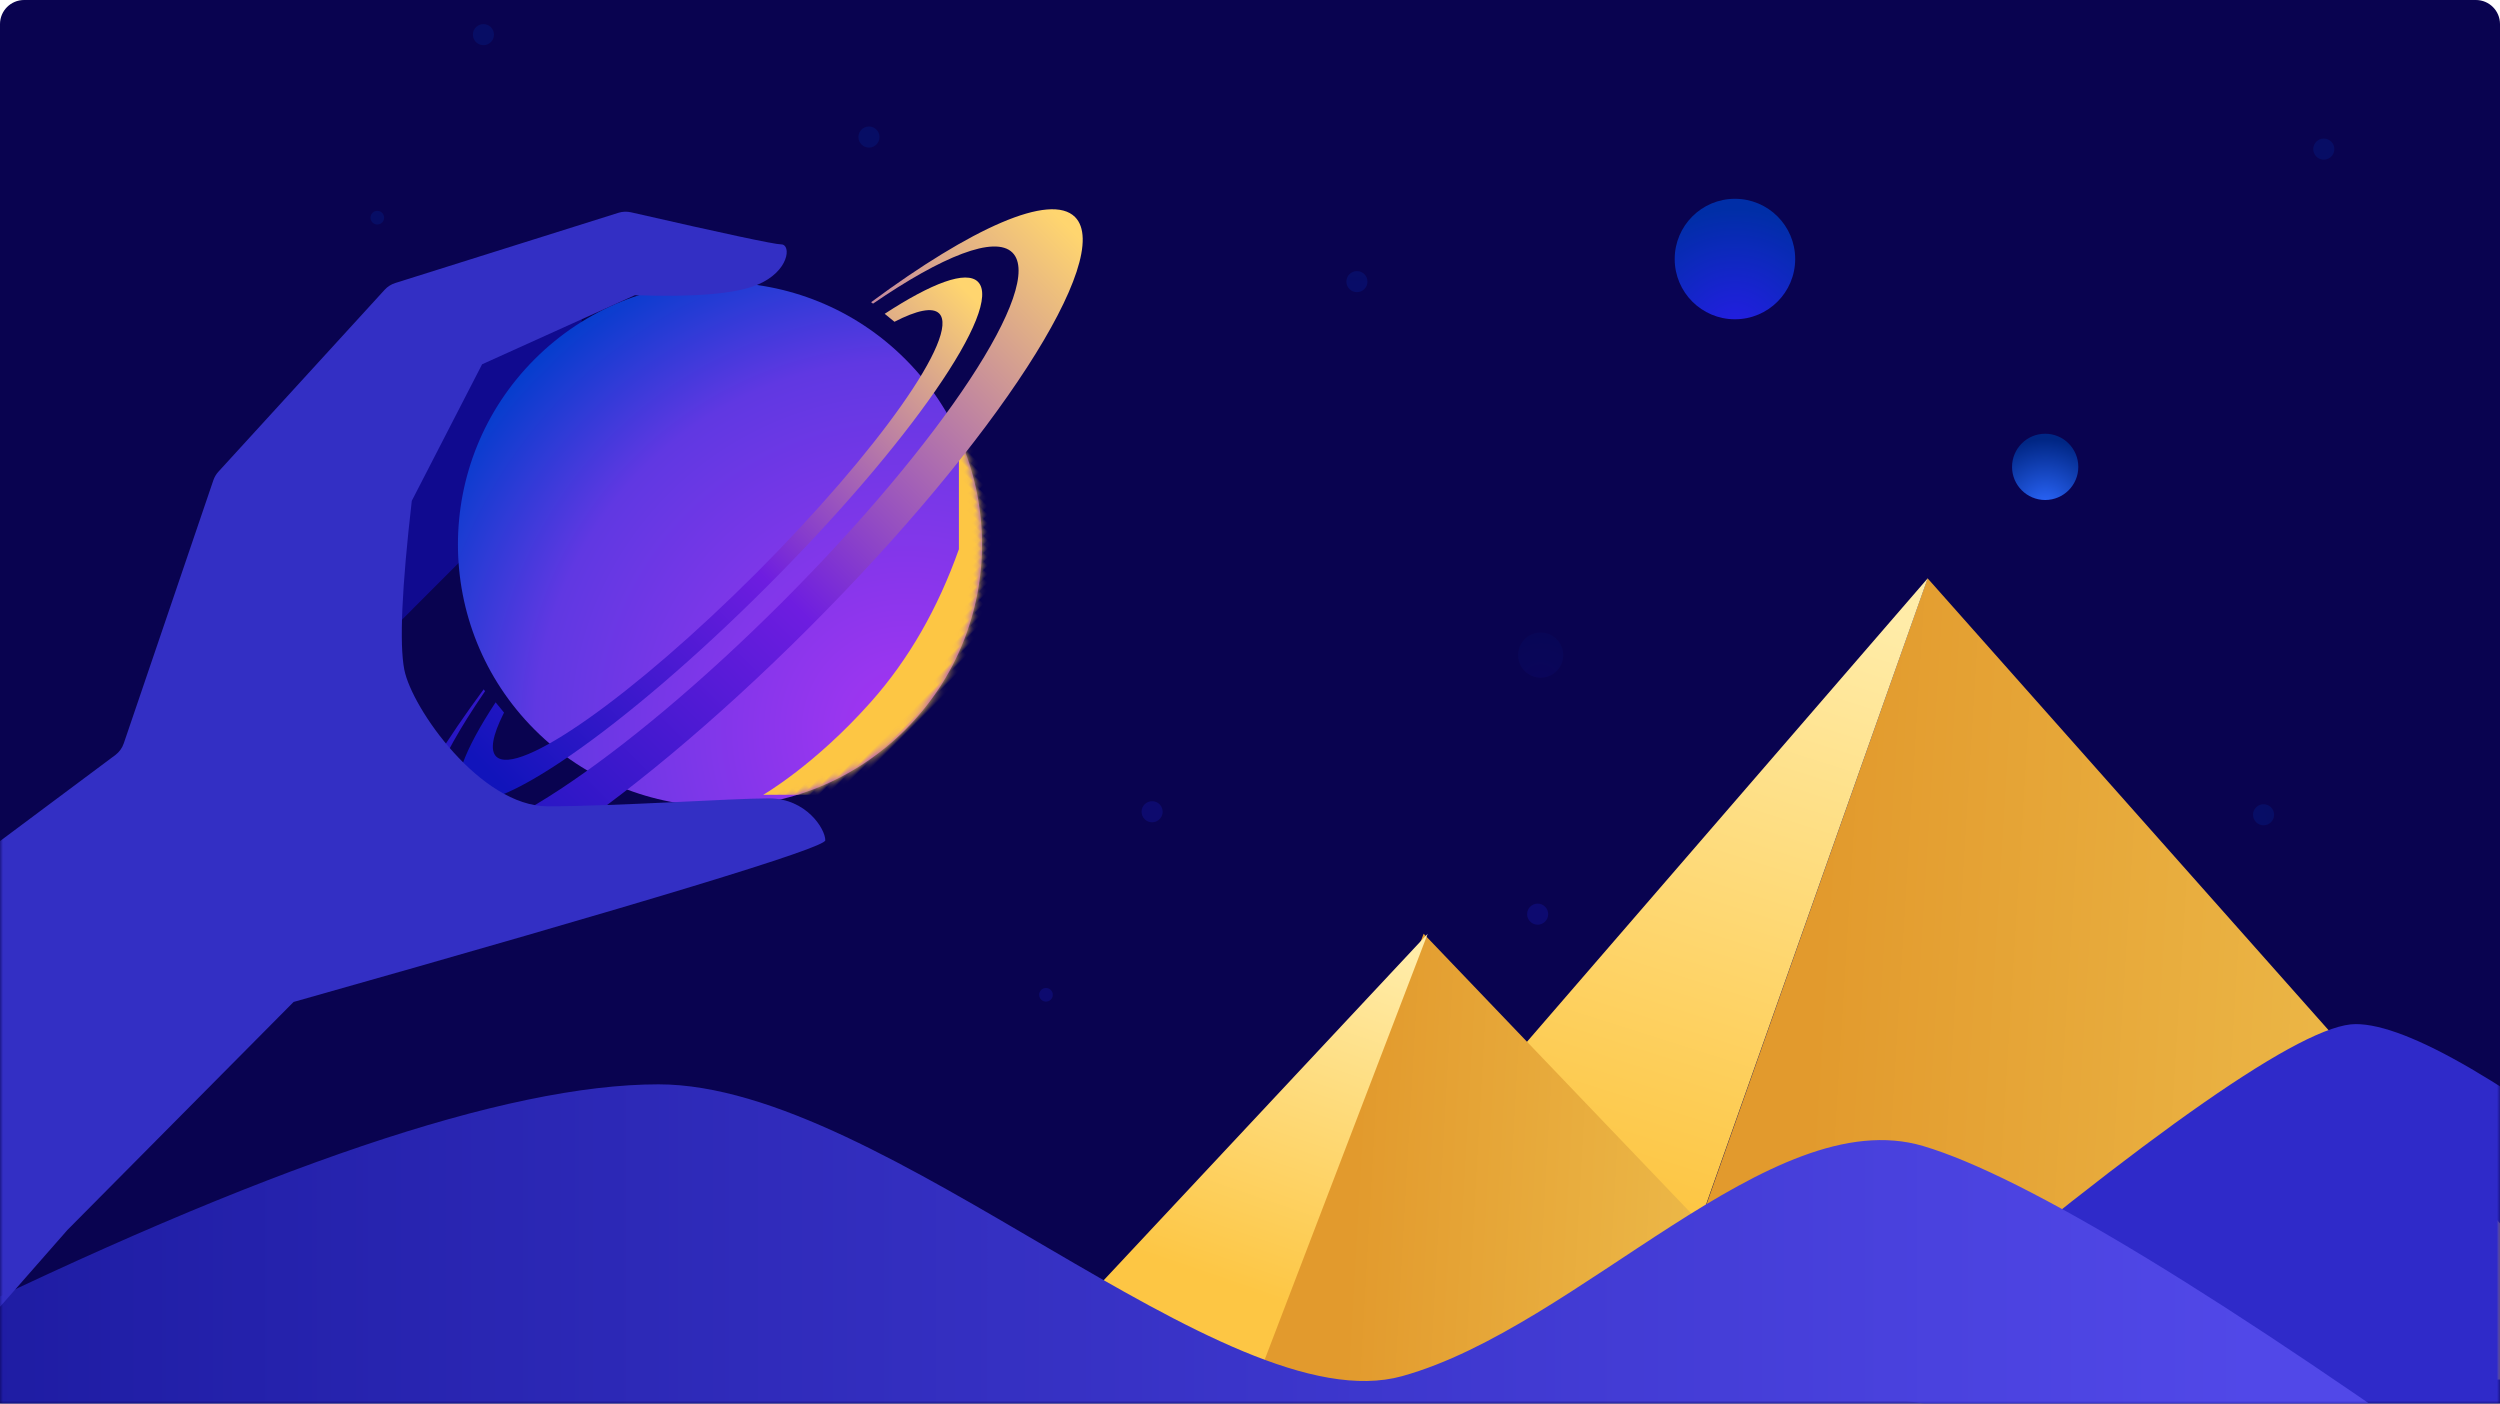 <?xml version="1.0" encoding="UTF-8"?>
<svg width="415px" height="233px" viewBox="0 0 415 233" version="1.1" xmlns="http://www.w3.org/2000/svg" xmlns:xlink="http://www.w3.org/1999/xlink">
    <title>智能生成</title>
    <defs>
        <path d="M4,0 L411,0 C413.209,-4.05812251e-16 415,1.791 415,4 L415,233 L415,233 L0,233 L0,4 C-2.705415e-16,1.791 1.791,4.05812251e-16 4,0 Z"
              id="path-1"></path>
        <radialGradient cx="50%" cy="111.276%" fx="50%" fy="111.276%" r="102.736%" id="radialGradient-3">
            <stop stop-color="#261DEA" offset="0%"></stop>
            <stop stop-color="#0030A9" offset="100%"></stop>
        </radialGradient>
        <radialGradient cx="50%" cy="111.276%" fx="50%" fy="111.276%" r="102.736%"
                        gradientTransform="translate(0.5,1.113),scale(0.498,1),rotate(-90),translate(-0.5,-1.113)"
                        id="radialGradient-4">
            <stop stop-color="#261DEA" offset="0%"></stop>
            <stop stop-color="#0030A9" offset="100%"></stop>
        </radialGradient>
        <radialGradient cx="50%" cy="111.276%" fx="50%" fy="111.276%" r="102.736%" id="radialGradient-5">
            <stop stop-color="#2C68FF" offset="0%"></stop>
            <stop stop-color="#002684" offset="100%"></stop>
        </radialGradient>
        <linearGradient x1="107.224%" y1="54.493%" x2="17.291%" y2="50%" id="linearGradient-6">
            <stop stop-color="#F2CA58" offset="0%"></stop>
            <stop stop-color="#E29A2D" offset="100%"></stop>
        </linearGradient>
        <linearGradient x1="76.254%" y1="0%" x2="55.352%" y2="76.302%" id="linearGradient-7">
            <stop stop-color="#FFECA8" offset="0%"></stop>
            <stop stop-color="#FDC644" offset="100%"></stop>
        </linearGradient>
        <linearGradient x1="107.224%" y1="53.864%" x2="17.291%" y2="50%" id="linearGradient-8">
            <stop stop-color="#F2CA58" offset="0%"></stop>
            <stop stop-color="#E29A2D" offset="100%"></stop>
        </linearGradient>
        <linearGradient x1="80.704%" y1="0%" x2="56.259%" y2="76.302%" id="linearGradient-9">
            <stop stop-color="#FFECA8" offset="0%"></stop>
            <stop stop-color="#FDC644" offset="100%"></stop>
        </linearGradient>
        <linearGradient x1="89.354%" y1="50%" x2="-48.469%" y2="50%" id="linearGradient-10">
            <stop stop-color="#5148E8" offset="0%"></stop>
            <stop stop-color="#00027A" offset="100%"></stop>
        </linearGradient>
        <radialGradient cx="50%" cy="100%" fx="50%" fy="100%" r="100%" id="radialGradient-11">
            <stop stop-color="#A535F2" offset="0%"></stop>
            <stop stop-color="#6038E2" offset="70.3%"></stop>
            <stop stop-color="#043DCD" offset="100%"></stop>
        </radialGradient>
        <circle id="path-12" cx="43.5" cy="43.5" r="43.5"></circle>
        <filter x="-41.0%" y="-63.8%" width="182.0%" height="227.7%" filterUnits="objectBoundingBox" id="filter-14">
            <feGaussianBlur stdDeviation="10" in="SourceGraphic"></feGaussianBlur>
        </filter>
        <linearGradient x1="4.743%" y1="68.02%" x2="98.389%" y2="68.02%" id="linearGradient-15">
            <stop stop-color="#1114BB" offset="0%"></stop>
            <stop stop-color="#6E1DE0" offset="49.013%"></stop>
            <stop stop-color="#FFD56F" offset="100%"></stop>
        </linearGradient>
        <linearGradient x1="4.743%" y1="68.02%" x2="98.389%" y2="68.02%" id="linearGradient-16">
            <stop stop-color="#1114BB" offset="0%"></stop>
            <stop stop-color="#6E1DE0" offset="49.013%"></stop>
            <stop stop-color="#FFD56F" offset="100%"></stop>
        </linearGradient>
    </defs>
    <g id="页面-1" stroke="none" stroke-width="1" fill="none" fill-rule="evenodd">
        <g id="首页改版09.04" transform="translate(-320, -1349)">
            <g id="位图" transform="translate(320, 1349)">
                <mask id="mask-2" fill="white">
                    <use xlink:href="#path-1"></use>
                </mask>
                <use id="蒙版" fill="#090350" xlink:href="#path-1"></use>
                <circle id="椭圆形" fill="url(#radialGradient-3)" opacity="0.986" mask="url(#mask-2)" cx="288" cy="43" r="10"></circle>
                <circle id="椭圆形备份-5" fill="url(#radialGradient-3)" opacity="0.26" mask="url(#mask-2)" cx="255.75" cy="108.75"
                        r="3.75"></circle>
                <path d="M173.634,164 C174.26,164 174.768,164.508 174.768,165.134 C174.768,165.76 174.26,166.268 173.634,166.268 C173.008,166.268 172.5,165.76 172.5,165.134 C172.5,164.508 173.008,164 173.634,164 Z M255.25,150 C256.216,150 257,150.784 257,151.75 C257,152.716 256.216,153.5 255.25,153.5 C254.284,153.5 253.5,152.716 253.5,151.75 C253.5,150.784 254.284,150 255.25,150 Z M375.75,133.5 C376.716,133.5 377.5,134.284 377.5,135.25 C377.5,136.216 376.716,137 375.75,137 C374.784,137 374,136.216 374,135.25 C374,134.284 374.784,133.5 375.75,133.5 Z M191.25,133 C192.216,133 193,133.784 193,134.75 C193,135.716 192.216,136.5 191.25,136.5 C190.284,136.5 189.5,135.716 189.5,134.75 C189.5,133.784 190.284,133 191.25,133 Z M225.25,45 C226.216,45 227,45.784 227,46.75 C227,47.716 226.216,48.5 225.25,48.5 C224.284,48.5 223.5,47.716 223.5,46.75 C223.5,45.784 224.284,45 225.25,45 Z M62.634,35 C63.26,35 63.768,35.508 63.768,36.134 C63.768,36.76 63.26,37.268 62.634,37.268 C62.008,37.268 61.5,36.76 61.5,36.134 C61.5,35.508 62.008,35 62.634,35 Z M385.75,23 C386.716,23 387.5,23.784 387.5,24.75 C387.5,25.716 386.716,26.5 385.75,26.5 C384.784,26.5 384,25.716 384,24.75 C384,23.784 384.784,23 385.75,23 Z M144.25,21 C145.216,21 146,21.784 146,22.75 C146,23.716 145.216,24.5 144.25,24.5 C143.284,24.5 142.5,23.716 142.5,22.75 C142.5,21.784 143.284,21 144.25,21 Z M80.25,4 C81.216,4 82,4.784 82,5.75 C82,6.716 81.216,7.5 80.25,7.5 C79.284,7.5 78.5,6.716 78.5,5.75 C78.5,4.784 79.284,4 80.25,4 Z"
                      id="形状结合" fill="url(#radialGradient-4)" opacity="0.48" mask="url(#mask-2)"></path>
                <circle id="椭圆形备份-4" fill="url(#radialGradient-5)" mask="url(#mask-2)" cx="339.5" cy="77.5" r="5.5"></circle>
                <g id="编组-8" mask="url(#mask-2)">
                    <g transform="translate(205, 96)" id="路径-15">
                        <path d="M114.981,0 C83.66,88.667 68,133 68,133 C68,133 123,133 233,133 L114.981,0 Z"
                              fill="url(#linearGradient-6)"></path>
                        <path d="M115,0 C83.617,88.667 67.925,133 67.925,133 C67.925,133 45.283,133 -1.94836787e-14,133 L115,0 Z"
                              fill="url(#linearGradient-7)"></path>
                    </g>
                </g>
                <g id="编组-9" mask="url(#mask-2)">
                    <g transform="translate(165, 155)">
                        <path d="M71.327,3.34965372e-15 C51.776,51.333 42,77 42,77 C42,77 76.333,77 145,77 L71.327,3.34965372e-15 Z"
                              id="路径-15备份" fill="url(#linearGradient-8)"></path>
                        <path d="M72,3.34965372e-15 C52.351,51.333 42.527,77 42.527,77 C42.527,77 28.351,77 -1.29444246e-14,77 L72,3.34965372e-15 Z"
                              id="路径-15备份-2" fill="url(#linearGradient-9)"></path>
                    </g>
                </g>
                <path d="M316,222.243 C357.4,187.414 382.413,170 391.041,170 C399.669,170 416.655,179.916 442,199.747 L442,244 L397.403,244 L316,232.502 L316,222.243 Z"
                      id="路径-17" fill="#2F2AC9" mask="url(#mask-2)"></path>
                <path d="M-12,221.008 C43.65,193.669 84.086,180 109.309,180 C147.143,180 203.342,236.616 232.751,228.441 C262.16,220.266 293.944,182.741 319.239,190.239 C336.103,195.237 368.69,215.047 417,249.668 L417,276 L-7.32,276 L-12,221.008 Z"
                      id="路径-16" fill="url(#linearGradient-10)" mask="url(#mask-2)"></path>
                <g id="编组-11" mask="url(#mask-2)">
                    <g transform="translate(-22, 1)">
                        <polygon id="路径-14" fill="#100A8F"
                                 points="85.604 105 116.23 74.329 119 48 88.869 61.34 78 97.72"></polygon>
                        <g id="编组-10" stroke-width="1" fill="none"
                           transform="translate(141.974, 88.267) rotate(-45) translate(-141.974, -88.267) translate(61.974, 44.267)">
                            <g id="路径-21" transform="translate(35.394, 0.961)">
                                <mask id="mask-13" fill="white">
                                    <use xlink:href="#path-12"></use>
                                </mask>
                                <use id="蒙版" fill="url(#radialGradient-11)" xlink:href="#path-12"></use>
                                <path d="M70.983,72.104 C61.511,76.615 52.102,79.149 42.758,79.704 C28.741,80.537 19.182,77.962 19.182,77.962 C19.182,77.962 28.212,86.992 46.27,105.051 C66.451,97.093 76.542,93.115 76.542,93.115 C76.542,93.115 81.826,84.212 92.393,66.406 L85.038,58.049 L70.983,72.104 Z"
                                      fill="#FDC644" filter="url(#filter-14)" mask="url(#mask-13)"></path>
                            </g>
                            <path d="M34.09,34.113 L33.656,34.193 C20.026,36.753 11.474,40.44 11.474,44.538 C11.474,52.27 41.919,58.538 79.474,58.538 C117.03,58.538 147.474,52.27 147.474,44.538 C147.474,40.423 138.852,36.723 125.123,34.161 C125.104,34.03 125.084,33.897 125.063,33.765 C145.583,36.84 159,41.934 159,47.698 C159,57.087 123.407,64.698 79.5,64.698 C35.593,64.698 -6.39488462e-13,57.087 -6.39488462e-13,47.698 C-6.39488462e-13,41.914 13.509,36.805 34.147,33.734 C34.128,33.86 34.108,33.987 34.09,34.113 Z"
                                  id="形状结合" fill="url(#linearGradient-15)"></path>
                            <path d="M33.803,38.855 L33.536,38.943 C29.827,40.182 27.732,41.588 27.732,43.079 C27.732,48.05 51.013,52.079 79.732,52.079 C108.451,52.079 131.732,48.05 131.732,43.079 C131.732,41.533 129.478,40.077 125.508,38.806 C125.452,38.108 125.382,37.413 125.298,36.724 C134.459,38.652 140,41.164 140,43.912 C140,49.987 112.913,54.912 79.5,54.912 C46.087,54.912 19,49.987 19,43.912 C19,41.132 24.671,38.593 34.024,36.657 C33.935,37.384 33.861,38.117 33.803,38.855 Z"
                                  id="形状结合" fill="url(#linearGradient-16)"></path>
                        </g>
                        <path d="M8.505,148.69 L41.145,124.333 C41.792,123.85 42.278,123.182 42.539,122.417 L57.419,78.715 C57.597,78.193 57.881,77.714 58.253,77.306 L85.859,47.098 C86.334,46.578 86.939,46.192 87.611,45.981 L124.654,34.326 C125.332,34.112 126.054,34.084 126.747,34.242 C142.268,37.793 150.581,39.568 151.685,39.568 C153.377,39.568 153.076,44.081 147.647,46.304 C144.028,47.786 137.277,48.352 127.394,48.005 L102.028,59.471 L90.357,82.139 C88.697,96.542 88.283,105.88 89.112,110.154 C90.357,116.566 101.776,132.849 112.928,132.849 C124.079,132.849 143.481,131.53 149.654,131.53 C155.827,131.53 159,136.599 159,138.49 C159,139.751 129.578,148.696 70.735,165.324 L70.735,165.324 L33.199,203.167 L33.199,203.167 L0,241 L8.505,148.69 Z"
                              id="路径-13" fill="#332FC4"></path>
                    </g>
                </g>
            </g>
        </g>
    </g>
</svg>